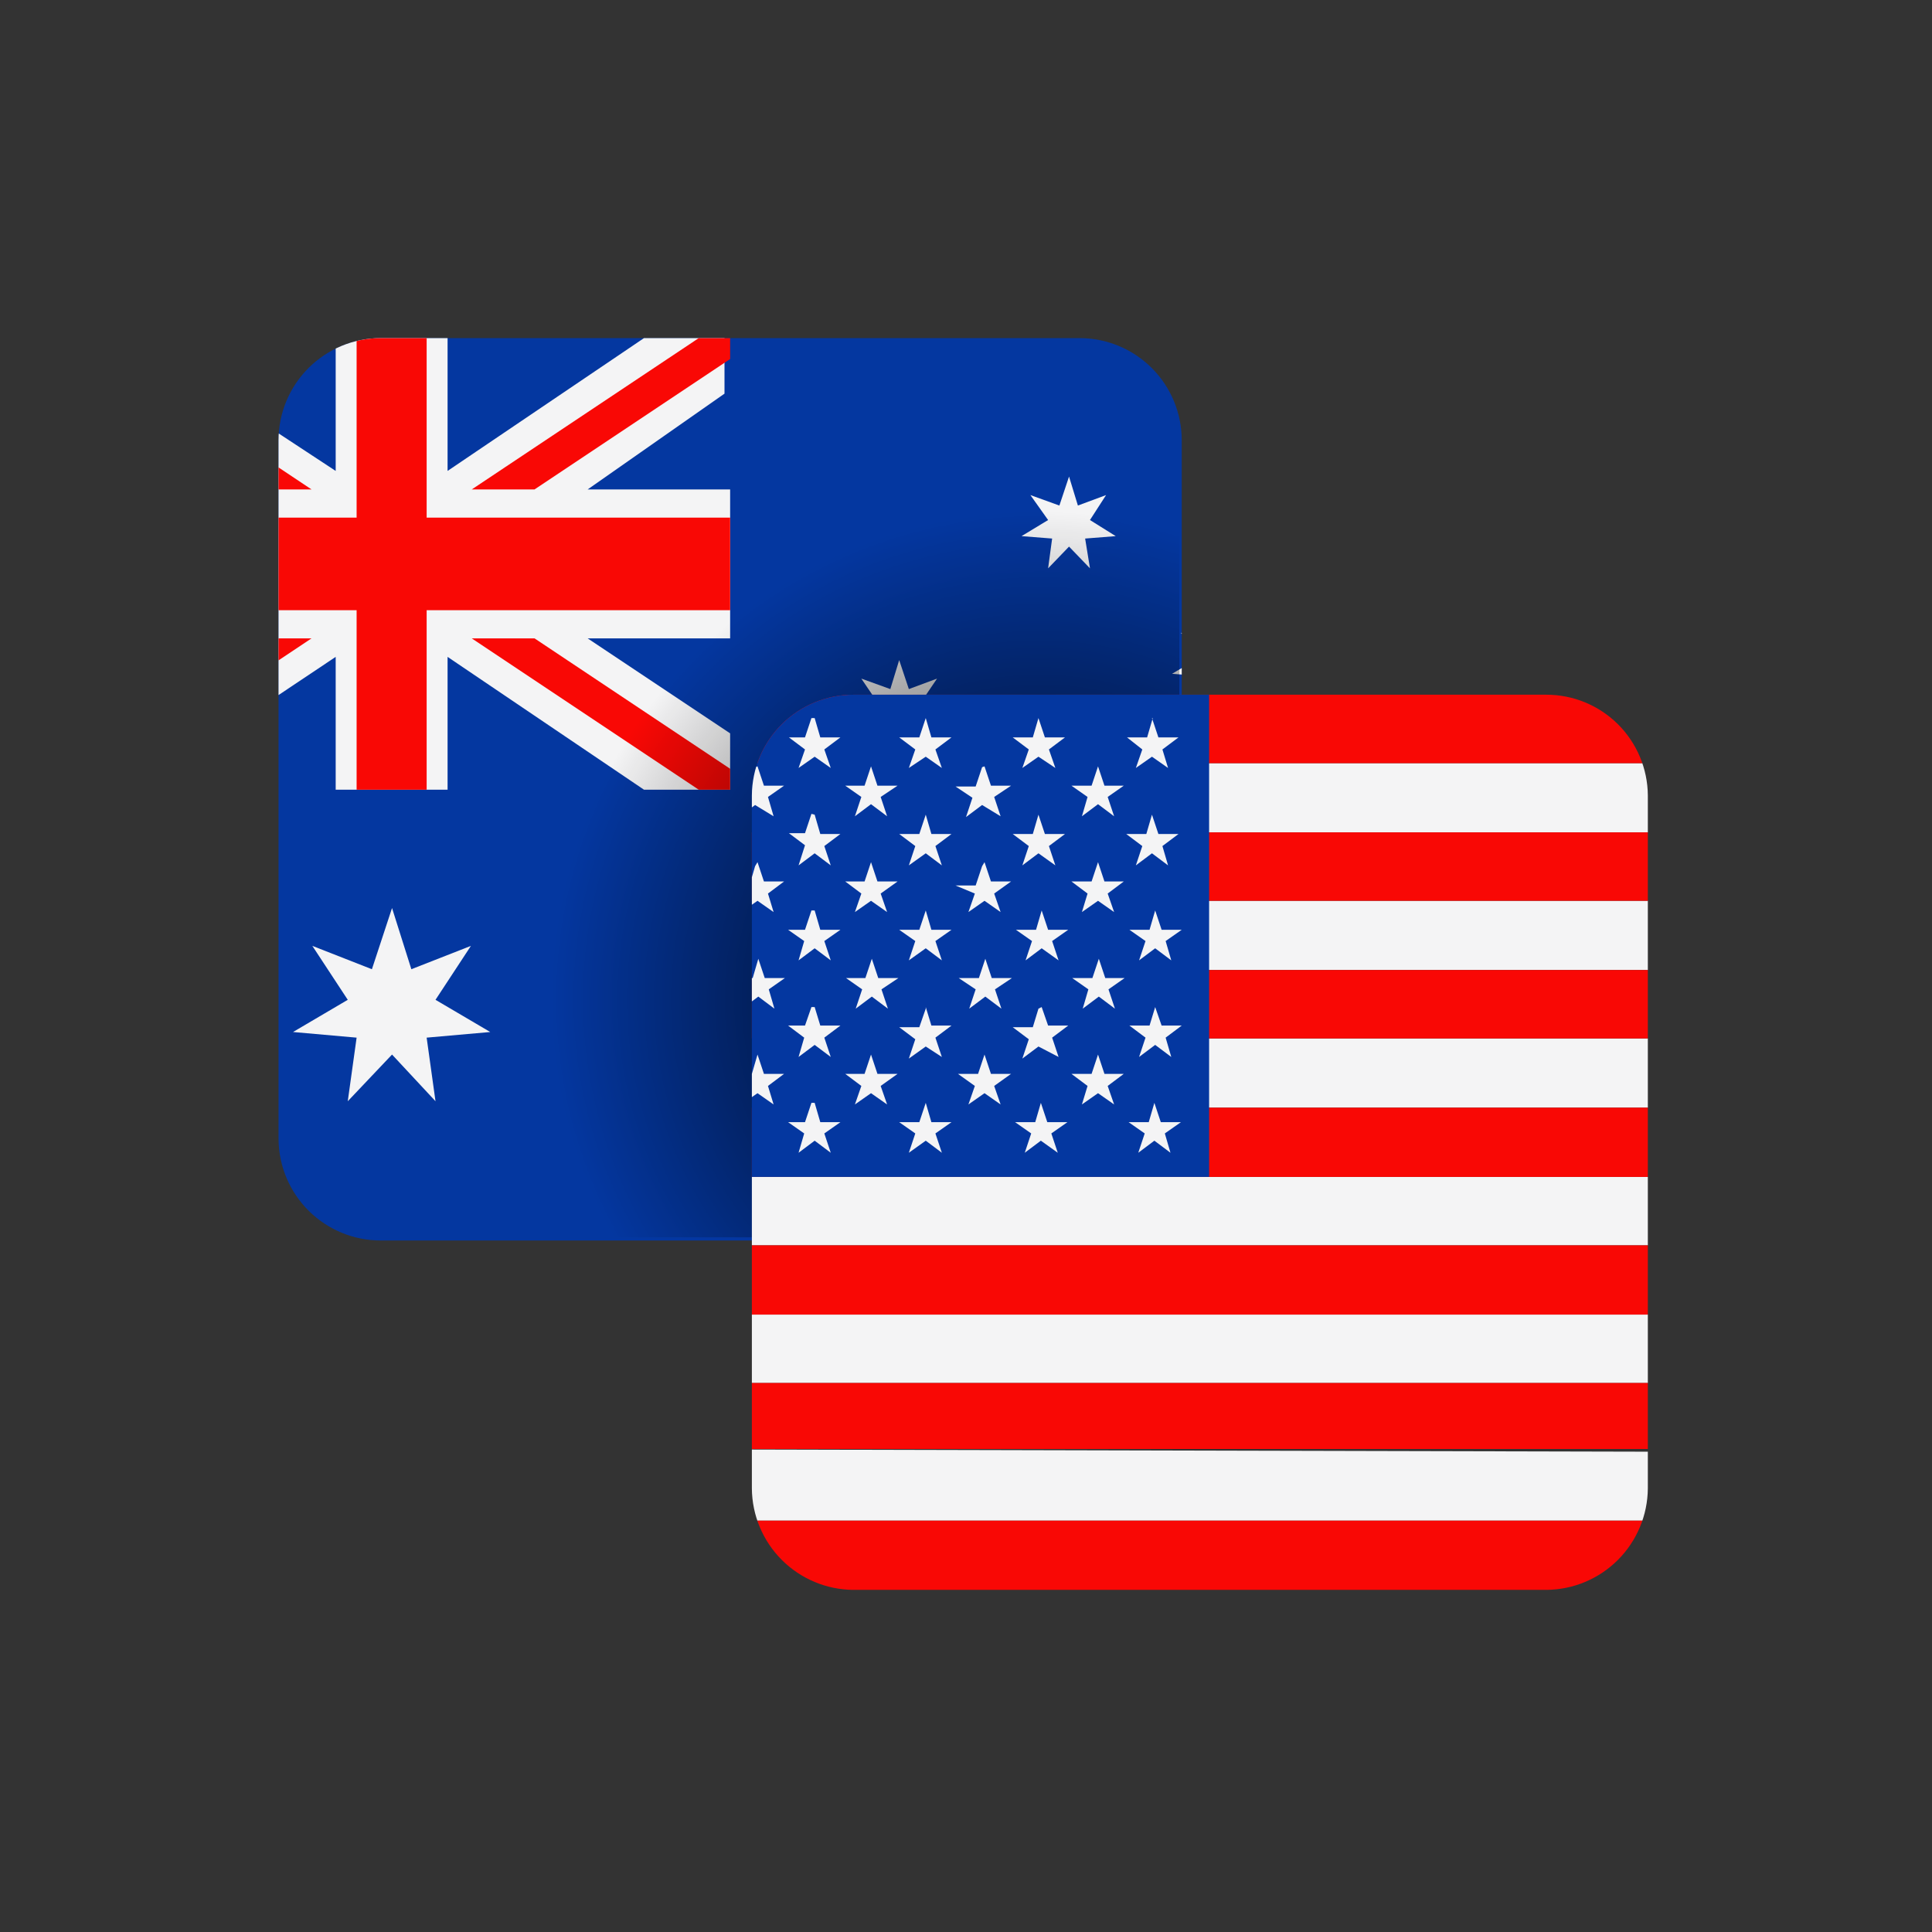 <svg id="Layer_1" data-name="Layer 1" xmlns="http://www.w3.org/2000/svg" xmlns:xlink="http://www.w3.org/1999/xlink" viewBox="0 0 24 24"><rect x="0" y="0" width="24" height="24" fill="#333333" stroke="none"/><defs><style>.cls-1{fill:none;}.cls-2{clip-path:url(#clip-path);}.cls-3{fill:#0437a0;}.cls-4{fill:#f4f4f5;}.cls-5{fill:#f90805;}.cls-6{clip-path:url(#clip-path-2);}.cls-7{fill:url(#radial-gradient);}.cls-8{clip-path:url(#clip-path-3);}</style><clipPath id="clip-path"><path class="cls-1" d="M4.73,4.2h8.68a1.27,1.27,0,0,1,1.27,1.27v8.68a1.27,1.27,0,0,1-1.27,1.26H4.73a1.27,1.27,0,0,1-1.27-1.26V5.47A1.27,1.27,0,0,1,4.73,4.2Z"/></clipPath><clipPath id="clip-path-2"><path class="cls-1" d="M4.79,4.25h8.6A1.26,1.26,0,0,1,14.65,5.5v8.61a1.27,1.27,0,0,1-1.26,1.26H4.79a1.26,1.26,0,0,1-1.26-1.26V5.5A1.25,1.25,0,0,1,4.79,4.25Z"/></clipPath><radialGradient id="radial-gradient" cx="12.91" cy="12.41" r="7.3" gradientUnits="userSpaceOnUse"><stop offset="0"/><stop offset="0.83" stop-opacity="0"/></radialGradient><clipPath id="clip-path-3"><path class="cls-1" d="M10.6,8.63h8.61a1.26,1.26,0,0,1,1.26,1.25v8.61a1.27,1.27,0,0,1-1.26,1.26H10.6a1.27,1.27,0,0,1-1.26-1.26V9.88A1.26,1.26,0,0,1,10.6,8.63Z"/></clipPath></defs><g class="cls-2"><path class="cls-3" d="M17.48,4.2V15.41H.66V4.2Z"/><path class="cls-4" d="M5.56,4.2V5.85L8,4.2h1v.69L7.3,6.08H9.07V7.93H7.3L9.07,9.11v.7H8L5.56,8.16V9.81H4.17V8.16L1.7,9.81h-1v-.7L2.44,7.93H.66V6.08H2.44L.66,4.89V4.2h1L4.17,5.85V4.2Z"/><path class="cls-5" d="M5.3,4.2V6.43H9.07V7.58H5.3V9.81H4.43V7.58H.66V6.43H4.43V4.2ZM9.07,9.55,6.64,7.93H5.86L8.68,9.81h.39V9.55ZM6.64,6.08,9.07,4.46V4.2H8.68L5.86,6.08Zm-2.77,0L1.05,4.2H.66v.26L3.09,6.08ZM3.09,7.93.66,9.55v.26h.39L3.87,7.93Z"/><polygon class="cls-4" points="13.28 11.53 13.39 11.89 13.74 11.75 13.54 12.07 13.86 12.26 13.48 12.29 13.54 12.67 13.28 12.39 13.02 12.67 13.07 12.29 12.69 12.26 13.02 12.07 12.8 11.75 13.16 11.89 13.28 11.53 13.28 11.53"/><polygon class="cls-4" points="11.17 8.2 11.29 8.56 11.64 8.43 11.43 8.74 11.76 8.93 11.38 8.97 11.43 9.34 11.17 9.07 10.91 9.34 10.96 8.97 10.59 8.93 10.91 8.74 10.7 8.43 11.06 8.56 11.17 8.2 11.17 8.2"/><polygon class="cls-4" points="13.28 5.92 13.39 6.28 13.74 6.15 13.54 6.46 13.86 6.66 13.48 6.69 13.54 7.06 13.28 6.79 13.02 7.06 13.07 6.69 12.69 6.66 13.02 6.46 12.8 6.15 13.16 6.28 13.28 5.92 13.28 5.92"/><polygon class="cls-4" points="15.14 7.64 15.26 8 15.61 7.86 15.4 8.18 15.73 8.37 15.35 8.4 15.4 8.78 15.14 8.51 14.88 8.78 14.94 8.4 14.56 8.37 14.88 8.18 14.67 7.86 15.03 8 15.14 7.64 15.14 7.64"/><polygon class="cls-4" points="14.12 9.32 14.21 9.55 14.45 9.57 14.26 9.72 14.32 9.96 14.12 9.83 13.91 9.96 13.97 9.72 13.78 9.57 14.02 9.55 14.12 9.32 14.12 9.32"/><polygon class="cls-4" points="4.87 11.28 5.11 12.04 5.85 11.75 5.41 12.42 6.09 12.82 5.3 12.89 5.41 13.68 4.87 13.1 4.32 13.68 4.43 12.89 3.64 12.82 4.32 12.42 3.88 11.75 4.62 12.04 4.87 11.28 4.87 11.28"/></g><g class="cls-6"><path class="cls-7" d="M19.24,4.25H9.8A3.22,3.22,0,0,0,6.58,7.46V20.57H19.24Z"/></g><g class="cls-8"><path class="cls-4" d="M23.25,9.48v.86H15V9.48Zm0,1.71v.86H15v-.86Zm0,1.71v.86H15V12.9Zm0,1.72v.85H6.56v-.85Zm0,1.71v.85H6.56v-.85Zm0,1.71v.85H6.56V18Z"/><path class="cls-5" d="M6.56,8.63H23.25v.85H6.56V8.63Zm0,10.26H23.25v.86H6.56v-.86Zm0-1.71H23.25V18H6.56v-.86Zm0-1.71H23.25v.86H6.56v-.86Zm0-1.71H23.25v.86H6.56v-.86Zm0-1.71H23.25v.85H6.56v-.85Zm0-1.71H23.25v.85H6.56v-.85Z"/><polygon class="cls-3" points="6.57 8.63 15.02 8.63 15.02 14.62 6.57 14.62 6.57 8.63 6.57 8.63"/><path class="cls-4" d="M14.31,8.92l.08.24h.25l-.2.15.07.23-.2-.14-.2.14.08-.23L14,9.16h.25l.07-.24Zm-7,2.39.08.24h.24l-.2.14.08.24-.2-.15-.2.15.07-.24-.2-.14h.25l.08-.24Zm.7.6.08.24H8.3l-.2.14.07.24L8,12.38l-.2.15.08-.24-.2-.14H7.9L8,11.91Zm5.64,0,.08.24h.24l-.2.14.08.24-.2-.15-.2.15.07-.24-.2-.14h.25l.08-.24Zm-1.41,0,.08.24h.25l-.21.14.08.24-.2-.15-.2.15.08-.24-.21-.14h.25l.08-.24Zm-1.41,0,.08.24h.25l-.21.14.08.24-.2-.15-.2.15.08-.24-.2-.14h.24l.08-.24Zm-1.41,0,.08.24h.25l-.2.14.07.24-.2-.15-.2.15.08-.24-.2-.14h.25l.07-.24Zm-.7-.6.07.24H9l-.2.14.08.24-.2-.15-.2.15.07-.24-.2-.14H8.6l.08-.24Zm4.22,0,.08.24h.25l-.2.14.08.24-.21-.15-.2.15.08-.24-.2-.14h.25l.07-.24Zm1.41,0,.08.24h.25l-.2.14.07.24-.2-.15-.2.15.08-.24-.2-.14h.25l.07-.24Zm0,1.2.08.23h.25l-.2.15.07.24-.2-.15-.2.15.08-.24-.2-.15h.25l.07-.23Zm-1.41,0,.08.23h.25l-.2.15.08.24L12.9,13l-.2.15.08-.24-.2-.15h.25l.07-.23Zm-4.22,0,.07.23H9l-.2.15.08.24L8.68,13l-.2.15.07-.24-.2-.15H8.6l.08-.23ZM8,13.1l.08.24H8.3l-.2.15.07.23L8,13.58l-.2.14.08-.23-.2-.15H7.9L8,13.1Zm5.64,0,.08.24h.24l-.2.15.08.23-.2-.14-.2.14.07-.23-.2-.15h.25l.08-.24Zm-1.41,0,.08.24h.25l-.21.15.08.23-.2-.14-.2.14.08-.23-.21-.15h.25l.08-.24Zm-1.41,0,.08.24h.25l-.21.15.08.23-.2-.14-.2.14.08-.23-.2-.15h.24l.08-.24Zm-1.41,0,.08.24h.25l-.2.15.07.23-.2-.14-.2.14.08-.23-.2-.15h.25l.07-.24Zm-2.11-.59.08.23h.24l-.2.15.08.24L7.27,13l-.2.15.07-.24-.2-.15h.25l.08-.23Zm0,1.19.08.24h.24l-.2.14.08.24-.2-.15-.2.15.07-.24-.2-.14h.25l.08-.24Zm1.41,0,.07.24H9l-.2.14.08.24-.2-.15-.2.15.07-.24-.2-.14H8.6l.08-.24Zm4.22,0,.08.24h.25l-.2.14.08.24-.21-.15-.2.15.08-.24-.2-.14h.25l.07-.24Zm1.41,0,.08.24h.25l-.2.14.07.24-.2-.15-.2.15.08-.24-.2-.14h.25l.07-.24ZM8,10.71l.08.24H8.3l-.2.15.07.23L8,11.19l-.2.14.08-.23L7.65,11H7.9L8,10.71ZM8,9.52l.08.24H8.3l-.2.14.07.24L8,10l-.2.15.08-.24-.2-.14H7.9L8,9.52Zm5.64,0,.08.24h.24l-.2.14.08.24-.2-.15-.2.15.07-.24-.2-.14h.25l.08-.24Zm-1.41,0,.08.24h.25l-.21.14.08.24L12.2,10l-.2.15.08-.24-.21-.14h.25l.08-.24Zm-1.41,0,.08.24h.25l-.21.14.08.24-.2-.15-.2.15.08-.24-.2-.14h.24l.08-.24Zm-1.41,0,.08.24h.25l-.2.14.07.24L9.38,10l-.2.15.08-.24-.2-.14h.25l.07-.24Zm-2.11.6.08.24h.24l-.2.15.08.24-.2-.15-.2.15.07-.24-.2-.15h.25l.08-.24Zm6.34.59.08.24h.24l-.2.15.08.23-.2-.14-.2.14.07-.23-.2-.15h.25l.08-.24Zm-1.41,0,.08.24h.25l-.21.15.08.23-.2-.14-.2.14.08-.23L11.87,11h.25l.08-.24Zm-1.41,0,.08.24h.25l-.21.15.08.23-.2-.14-.2.14.08-.23-.2-.15h.24l.08-.24Zm-1.41,0,.08.24h.25l-.2.15.07.23-.2-.14-.2.14.08-.23L9.06,11h.25l.07-.24Zm-.7-.59.07.24H9l-.2.15.08.24-.2-.15-.2.15.07-.24-.2-.15H8.6l.08-.24Zm0-1.2.07.24H9l-.2.15.08.23-.2-.14-.2.14.07-.23-.2-.15H8.6l.08-.24Zm-1.41,0,.08.24h.24l-.2.15.08.23-.2-.14-.2.14.07-.23-.2-.15h.25l.08-.24Zm2.82,4.78.07.24h.25l-.2.14.08.24-.2-.15-.2.15.07-.24-.2-.14H10l.08-.24Zm0-1.19.07.23h.25l-.2.15.08.24-.2-.15-.2.15.07-.24-.2-.15H10l.08-.23Zm0-1.2.07.24h.25l-.2.14.08.24-.2-.15-.2.15.07-.24-.2-.14H10l.08-.24Zm0-1.19.07.24h.25l-.2.15.08.24-.2-.15-.2.15L10,10.5l-.2-.15H10l.08-.24Zm0-1.2.07.24h.25l-.2.15.08.23-.2-.14-.2.14L10,9.31l-.2-.15H10l.08-.24ZM11.5,13.7l.07.24h.25l-.2.14.08.24-.2-.15-.21.15.08-.24-.2-.14h.25l.08-.24Zm0-1.19.07.23h.25l-.2.15.08.24L11.5,13l-.21.15.08-.24-.2-.15h.25l.08-.23Zm0-1.2.07.24h.25l-.2.14.08.24-.2-.15-.21.15.08-.24-.2-.14h.25l.08-.24Zm0-1.19.07.24h.25l-.2.15.08.24-.2-.15-.21.15.08-.24-.2-.15h.25l.08-.24Zm0-1.2.07.24h.25l-.2.15.08.23-.2-.14-.21.14.08-.23-.2-.15h.25l.08-.24Zm1.4,1.2.08.24h.25l-.2.15.08.24-.21-.15-.2.15.08-.24-.2-.15h.25l.07-.24Zm0-1.2.08.24h.25l-.2.15.08.23L12.9,9.4l-.2.14.08-.23-.2-.15h.25l.07-.24Zm1.41,1.2.08.24h.25l-.2.15.07.24-.2-.15-.2.15.08-.24-.2-.15h.25l.07-.24Z"/></g></svg>